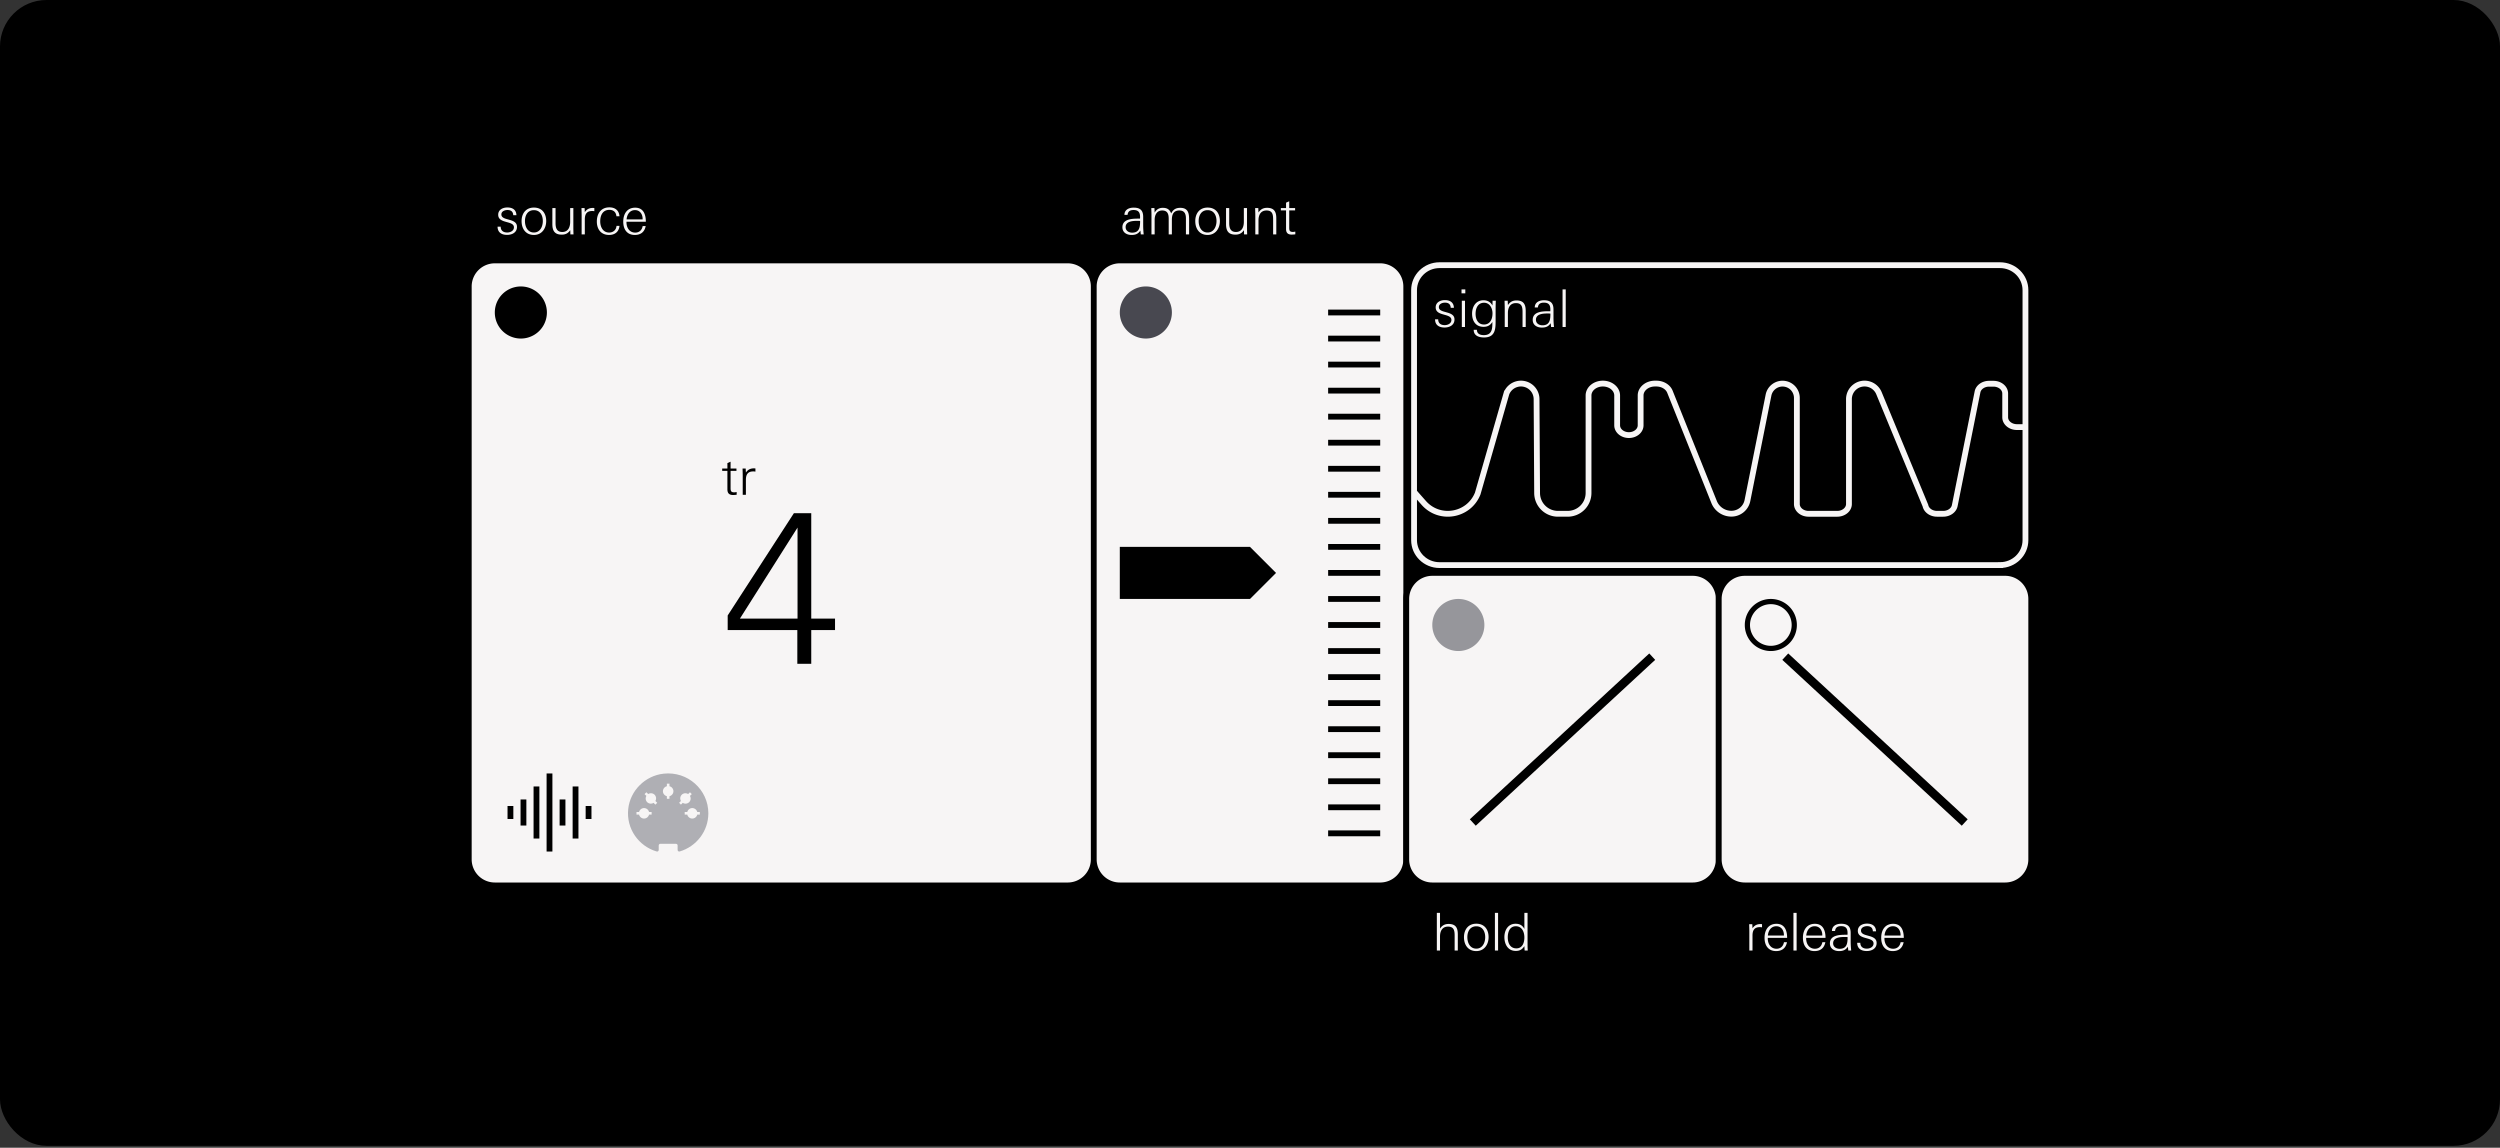 <svg xmlns="http://www.w3.org/2000/svg" width="440" height="202" fill="none"><rect width="100%" height="100%" fill="#333333" stroke="none"/><g clip-path="url(#a)"><path fill="#000" d="M440 0H0v201.667h440z"/><path fill="#F7F5F5" stroke="#000" stroke-miterlimit="10" stroke-width="1.023" d="M242.917 155.832h-45.833a4.583 4.583 0 0 1-4.583-4.583V50.417a4.583 4.583 0 0 1 4.583-4.583h45.833a4.583 4.583 0 0 1 4.583 4.583V151.25a4.583 4.583 0 0 1-4.583 4.583ZM187.918 155.832H87.086a4.583 4.583 0 0 1-4.583-4.583V50.417a4.584 4.584 0 0 1 4.583-4.583h100.832a4.583 4.583 0 0 1 4.583 4.583V151.25a4.583 4.583 0 0 1-4.583 4.583Z"/><path stroke="#F7F5F5" stroke-miterlimit="10" stroke-width="1.023" d="M351.996 99.458h-98.638c-2.476 0-4.483-1.966-4.483-4.39V51.063c0-2.425 2.007-4.391 4.483-4.391h98.638c2.475 0 4.483 1.966 4.483 4.39v44.004c0 2.426-2.008 4.391-4.483 4.391Z"/><path fill="#F7F5F5" stroke="#000" stroke-miterlimit="10" stroke-width="1.023" d="M297.916 155.832h-45.833a4.583 4.583 0 0 1-4.583-4.583v-45.833a4.583 4.583 0 0 1 4.583-4.583h45.833a4.583 4.583 0 0 1 4.583 4.583v45.833a4.583 4.583 0 0 1-4.583 4.583Z"/><path fill="#F7F5F5" stroke="#000" stroke-miterlimit="10" stroke-width="1.023" d="M352.915 155.832h-45.833a4.583 4.583 0 0 1-4.583-4.583v-45.833a4.583 4.583 0 0 1 4.583-4.583h45.833a4.583 4.583 0 0 1 4.583 4.583v45.833a4.583 4.583 0 0 1-4.583 4.583Z"/><path stroke="#000" stroke-miterlimit="10" stroke-width="1.023" d="M233.751 55h9.166M233.751 59.584h9.166M233.751 64.167h9.166M233.751 68.75h9.166M233.751 73.334h9.166M233.751 77.917h9.166M233.751 82.5h9.166M233.751 87.083h9.166M233.751 91.667h9.166M233.751 96.25h9.166M233.752 100.832h9.166M233.751 105.416h9.166M233.751 110h9.166M233.751 114.583h9.166M233.751 119.166h9.166M233.751 123.749h9.166M233.751 128.333h9.166M233.751 132.916h9.166M233.751 137.499h9.166M233.751 142.082h9.166M233.751 146.666h9.166"/><path fill="#000" d="M91.67 59.584a4.583 4.583 0 1 0 0-9.167 4.583 4.583 0 0 0 0 9.167"/><path fill="#484850" d="M201.668 59.583a4.583 4.583 0 1 0 0-9.167 4.583 4.583 0 0 0 0 9.167"/><path fill="#96969B" d="M256.668 114.582a4.583 4.583 0 1 0 0-9.166 4.583 4.583 0 0 0 0 9.166"/><path fill="#F7F5F5" d="M311.667 114.124a4.125 4.125 0 1 0 0-8.25 4.125 4.125 0 0 0 0 8.25"/><path fill="#000" d="M311.667 106.332a3.67 3.67 0 0 1 3.667 3.667 3.67 3.67 0 0 1-3.667 3.666 3.67 3.67 0 0 1-3.666-3.666 3.67 3.67 0 0 1 3.666-3.667m0-.916a4.583 4.583 0 1 0 0 9.166 4.583 4.583 0 0 0 0-9.166M197.085 96.25v9.166h22.916l4.583-4.583-4.583-4.583z"/><path fill="#F7F5F5" d="M89.24 41.341c-.954 0-1.668-.43-1.668-1.447h.55c0 .697.468 1.027 1.146 1.027.54 0 1.182-.285 1.182-.908 0-.485-.413-.686-1.026-.86l-.486-.137c-.715-.202-1.256-.495-1.256-1.218 0-.898.816-1.283 1.613-1.283.897 0 1.566.394 1.594 1.356h-.56c-.036-.633-.394-.907-1.016-.907-.468 0-1.072.22-1.072.779 0 .449.385.66.954.816l.522.146c.88.248 1.273.587 1.273 1.227 0 .99-.87 1.411-1.75 1.411zM93.97 41.352c-1.448 0-2.172-1.09-2.172-2.447 0-1.337.76-2.373 2.171-2.373 1.43 0 2.163 1.016 2.163 2.373 0 1.3-.77 2.447-2.163 2.447m0-4.362c-1.109 0-1.576.916-1.576 1.915 0 .98.458 2.016 1.575 2.016 1.1 0 1.567-1.064 1.567-2.016 0-.99-.458-1.915-1.567-1.915M100.387 41.25l-.019-.742c-.385.55-.825.788-1.502.788-1.238 0-1.65-.678-1.65-1.842v-2.83h.56v2.61c0 .86.202 1.594 1.181 1.594 1.045 0 1.394-.87 1.394-1.786v-2.419h.558v3.244c0 .457.009.924.028 1.383zM104.227 37.137c-.99 0-1.3.577-1.3 1.493v2.62h-.559v-3.27c0-.45-.018-.907-.027-1.357h.55l.036.724c.34-.531.798-.751 1.42-.751.083 0 .175.01.257.018v.56a1.8 1.8 0 0 0-.377-.037M107.206 41.352c-1.43 0-2.162-1-2.162-2.364 0-1.384.724-2.493 2.208-2.493 1.008 0 1.695.54 1.778 1.567h-.541c-.064-.714-.514-1.127-1.228-1.127-1.19 0-1.621.97-1.621 2.024 0 .98.476 1.97 1.575 1.97.706 0 1.237-.458 1.292-1.172h.523c-.101 1.035-.806 1.595-1.824 1.595M110.26 39.024v.11c0 .935.522 1.805 1.539 1.805.732 0 1.191-.458 1.31-1.155h.531c-.192 1.036-.87 1.568-1.915 1.568-1.41 0-2.034-1.036-2.034-2.337 0-1.328.65-2.464 2.108-2.464 1.475 0 1.869 1.237 1.869 2.473zm2.84-.504c0-.816-.459-1.54-1.338-1.54-.935 0-1.411.788-1.484 1.63h2.822zM200.778 41.25c-.019-.22-.046-.447-.073-.667-.385.586-.861.77-1.549.77-.842 0-1.612-.422-1.612-1.356 0-1.475 1.722-1.52 2.858-1.52h.238c.01-.11.01-.21.01-.322 0-.787-.312-1.191-1.127-1.191-.596 0-.999.192-1.072.852h-.55c.009-.926.806-1.273 1.622-1.273 1.145 0 1.676.477 1.676 1.621v1.374c0 .578.027 1.136.092 1.714zm-.578-2.382c-.77 0-2.089.046-2.089 1.109 0 .641.559.971 1.146.971 1.319 0 1.402-1.044 1.402-2.06a7 7 0 0 0-.459-.02M208.723 41.25v-2.793c0-.798-.238-1.412-1.155-1.412-1.044 0-1.318.724-1.318 1.63v2.576h-.559V38.52c0-.816-.183-1.475-1.145-1.475-.943 0-1.328.798-1.328 1.63v2.576h-.559v-3.518c0-.366-.027-.743-.027-1.109h.55l.036.806c.312-.567.78-.852 1.43-.852.76 0 1.2.275 1.484.99.321-.688.834-.99 1.584-.99 1.356 0 1.567.889 1.567 2.024v2.649h-.56M212.539 41.352c-1.448 0-2.171-1.09-2.171-2.447 0-1.337.76-2.373 2.171-2.373 1.43 0 2.162 1.016 2.162 2.373 0 1.3-.77 2.447-2.162 2.447m0-4.362c-1.108 0-1.576.916-1.576 1.915 0 .98.458 2.016 1.576 2.016 1.099 0 1.566-1.063 1.566-2.016 0-.989-.457-1.915-1.566-1.915M218.955 41.25l-.019-.742c-.385.55-.824.788-1.503.788-1.237 0-1.65-.678-1.65-1.842v-2.83h.559v2.61c0 .86.202 1.594 1.182 1.594 1.045 0 1.393-.87 1.393-1.785v-2.42h.558v3.244c0 .457.01.925.028 1.383h-.55zM224.069 41.25v-2.61c0-.861-.1-1.595-1.163-1.595-1.045 0-1.412.825-1.412 1.74v2.465h-.558v-3.317c0-.439-.028-.87-.028-1.31h.55l.037.77c.376-.559.834-.816 1.511-.816 1.255 0 1.623.696 1.623 1.842v2.83h-.559zM227.324 41.287c-.668 0-.98-.32-.98-.989v-3.262h-.915v-.412h.915v-.953l.56-.247v1.2h1.034v.412h-1.034v3.014c0 .522.073.77.65.77.11 0 .275-.028.421-.055v.477c-.22.026-.431.045-.651.045M256.017 167.29v-2.611c0-.861-.101-1.594-1.164-1.594-1.045 0-1.411.825-1.411 1.74v2.464h-.558v-6.623h.558v2.766c.366-.55.842-.816 1.502-.816 1.265 0 1.631.678 1.631 1.843v2.83h-.558zM259.83 167.391c-1.448 0-2.171-1.09-2.171-2.447 0-1.337.76-2.373 2.171-2.373 1.43 0 2.162 1.017 2.162 2.373 0 1.301-.77 2.447-2.162 2.447m0-4.361c-1.108 0-1.576.915-1.576 1.914 0 .98.458 2.016 1.576 2.016 1.099 0 1.566-1.063 1.566-2.016 0-.989-.457-1.914-1.566-1.914M263.104 167.29v-6.623h.558v6.623zM268.336 167.29l-.046-.77c-.395.587-.798.844-1.512.844-1.393 0-2.006-1.182-2.006-2.437 0-1.192.632-2.346 1.961-2.346.734 0 1.201.265 1.558.907v-2.821h.558v5.24c0 .457 0 .925.036 1.383zm-1.558-4.269c-1.082 0-1.411 1.045-1.411 1.952 0 .961.395 1.941 1.512 1.941 1.081 0 1.411-1.007 1.411-1.924 0-.952-.413-1.969-1.512-1.969M309.742 163.176c-.99 0-1.302.578-1.302 1.494v2.619h-.558v-3.27c0-.449-.018-.907-.028-1.356h.551l.036.723c.339-.531.798-.751 1.421-.751.082 0 .173.01.256.019v.559a1.7 1.7 0 0 0-.375-.037zM311.127 165.064v.11c0 .935.522 1.805 1.539 1.805.733 0 1.192-.459 1.311-1.155h.531c-.193 1.035-.87 1.567-1.915 1.567-1.411 0-2.034-1.036-2.034-2.336 0-1.329.65-2.464 2.107-2.464 1.475 0 1.869 1.236 1.869 2.473zm2.84-.504c0-.816-.458-1.54-1.338-1.54-.935 0-1.41.788-1.484 1.63h2.822zM315.646 167.29v-6.623h.559v6.623zM317.883 165.064v.11c0 .935.521 1.805 1.539 1.805.733 0 1.191-.459 1.311-1.155h.53c-.192 1.035-.869 1.567-1.914 1.567-1.411 0-2.035-1.036-2.035-2.336 0-1.329.651-2.464 2.108-2.464 1.475 0 1.869 1.236 1.869 2.473zm2.84-.504c0-.816-.458-1.54-1.338-1.54-.935 0-1.411.788-1.484 1.63h2.822zM325.296 167.29c-.018-.22-.045-.448-.073-.668-.385.587-.861.77-1.547.77-.844 0-1.614-.422-1.614-1.356 0-1.475 1.724-1.52 2.86-1.52h.238c.009-.11.009-.21.009-.321 0-.788-.312-1.192-1.127-1.192-.594 0-.998.193-1.071.853h-.55c.009-.926.806-1.274 1.621-1.274 1.145 0 1.677.477 1.677 1.622v1.374c0 .577.028 1.136.092 1.713h-.514zm-.577-2.382c-.769 0-2.088.046-2.088 1.108 0 .642.558.972 1.145.972 1.319 0 1.401-1.044 1.401-2.061a7 7 0 0 0-.458-.019M328.534 167.381c-.954 0-1.668-.431-1.668-1.448h.55c0 .697.468 1.027 1.146 1.027.54 0 1.182-.285 1.182-.907 0-.485-.413-.687-1.026-.861l-.486-.137c-.714-.201-1.255-.495-1.255-1.218 0-.897.816-1.282 1.613-1.282.897 0 1.566.394 1.594 1.355h-.559c-.036-.632-.394-.907-1.016-.907-.468 0-1.073.22-1.073.779 0 .449.385.66.954.816l.521.147c.88.247 1.274.586 1.274 1.227 0 .99-.87 1.411-1.75 1.411zM331.659 165.064v.11c0 .935.523 1.805 1.54 1.805.733 0 1.191-.459 1.31-1.155h.532c-.193 1.035-.871 1.567-1.915 1.567-1.411 0-2.034-1.036-2.034-2.336 0-1.329.65-2.464 2.107-2.464 1.474 0 1.868 1.236 1.868 2.473zm2.841-.504c0-.816-.458-1.54-1.337-1.54-.935 0-1.411.788-1.485 1.63h2.822z"/><path stroke="#000" stroke-linecap="square" stroke-linejoin="bevel" stroke-width="1.535" d="m314.772 116.091 30.455 28.15M259.773 144.241l30.455-28.15"/><path fill="#F7F5F5" d="M254.238 57.645c-.954 0-1.668-.43-1.668-1.447h.55c0 .696.468 1.026 1.146 1.026.54 0 1.182-.285 1.182-.907 0-.485-.413-.687-1.026-.86l-.486-.138c-.715-.201-1.256-.495-1.256-1.218 0-.897.816-1.282 1.613-1.282.897 0 1.566.394 1.594 1.356h-.559c-.037-.633-.395-.908-1.017-.908-.467 0-1.072.22-1.072.78 0 .448.385.66.954.815l.522.147c.879.247 1.274.586 1.274 1.227 0 .99-.871 1.41-1.75 1.41zM257.227 51.625v-.695h.668v.695zm.055 5.928v-4.626h.558v4.626zM263.228 54.42v1.64c0 1.603.101 3.335-2.034 3.335-.897 0-1.823-.293-1.823-1.347h.568c0 .714.587.935 1.209.935 1.494 0 1.512-1.172 1.512-2.318-.367.587-.852.86-1.548.86-1.394 0-2.025-1.043-2.025-2.326 0-1.218.66-2.353 1.997-2.353.715 0 1.255.301 1.594.934 0-.285.01-.568.01-.852h.577c-.028.623-.037.988-.037 1.492m-2.033-1.136c-1.099 0-1.493.99-1.493 1.942 0 .944.412 1.888 1.484 1.888 1.108 0 1.493-.999 1.493-1.96 0-.89-.476-1.87-1.484-1.87M267.967 57.553v-2.611c0-.86-.101-1.594-1.163-1.594-1.045 0-1.412.825-1.412 1.74v2.465h-.558v-3.317c0-.439-.027-.87-.027-1.31h.55l.036.77c.376-.559.834-.817 1.512-.817 1.255 0 1.621.697 1.621 1.843v2.83zM272.992 57.553c-.019-.22-.046-.448-.074-.668-.385.587-.86.77-1.548.77-.842 0-1.612-.422-1.612-1.356 0-1.474 1.722-1.52 2.859-1.52h.238c.009-.11.009-.21.009-.321 0-.788-.311-1.192-1.126-1.192-.596 0-.998.193-1.072.853h-.55c.009-.926.806-1.273 1.622-1.273 1.145 0 1.676.476 1.676 1.621v1.374c0 .578.028 1.136.092 1.713h-.514m-.578-2.382c-.769 0-2.088.046-2.088 1.108 0 .642.558.972 1.145.972 1.319 0 1.402-1.044 1.402-2.06a7 7 0 0 0-.459-.02M275.009 57.553V50.93h.558v6.623z"/><path fill="#AFAFB4" d="M116.788 136.168c-3.252.359-5.88 2.986-6.221 6.216-.371 3.503 1.86 6.546 5.008 7.478.18.053.36-.088.36-.274v-.796c0-.155.127-.28.284-.28h2.759c.156 0 .283.125.283.28v.797c0 .186.181.326.359.273 2.919-.863 5.05-3.542 5.05-6.72 0-4.14-3.614-7.444-7.882-6.974"/><path fill="#F7F5F5" d="M114.686 142.915h-.454a.91.91 0 0 0-.878-.694.91.91 0 0 0-.877.694h-.454v.458h.455a.91.91 0 0 0 .876.694.91.91 0 0 0 .878-.694h.454zM123.172 142.915h-.455a.91.91 0 0 0-.877-.694.91.91 0 0 0-.878.694h-.454v.458h.454a.91.91 0 0 0 .878.694.91.91 0 0 0 .877-.694h.455zM121.755 139.766l-.319-.329-.327.316a.91.91 0 0 0-1.113.113.91.91 0 0 0-.146 1.108l-.327.316.319.33.327-.317a.91.91 0 0 0 1.113-.112.91.91 0 0 0 .146-1.109zM115.673 141.289l-.327-.316a.91.91 0 0 0-.146-1.108.91.91 0 0 0-1.113-.113l-.327-.316-.319.329.327.316a.91.91 0 0 0 .146 1.109.91.91 0 0 0 1.113.112l.327.317zM118.521 139.254a.91.91 0 0 0-.694-.877v-.454h-.458v.454a.91.91 0 0 0-.694.877c0 .429.298.773.694.878v.454h.458v-.454a.91.91 0 0 0 .694-.878"/><path stroke="#000" stroke-miterlimit="10" stroke-width="1.023" d="M89.837 141.853v2.292M92.129 140.708v4.583M94.42 138.416v9.167M101.295 138.416v9.167M96.712 136.124v13.75M99.004 140.708v4.583M103.587 141.853v2.292"/><path fill="#000" d="M129.003 87.12c-.668 0-.98-.32-.98-.99V82.87h-.917v-.412h.917v-.952l.559-.248v1.2h1.035v.412h-1.035v3.014c0 .523.074.77.65.77.11 0 .275-.028.422-.056v.477c-.22.027-.431.047-.651.047M132.578 82.97c-.99 0-1.301.577-1.301 1.493v2.62h-.558v-3.271c0-.448-.018-.906-.028-1.356h.55l.037.723c.339-.53.798-.75 1.42-.75.082 0 .174.01.257.019v.558a2 2 0 0 0-.377-.036M142.78 110.889v5.939h-2.451v-5.939h-12.256v-2.566l11.653-18h3.054v18.549h4.185v2.016zm-2.414-18.036-10.142 16.021h10.142z"/><path stroke="#F7F5F5" stroke-miterlimit="10" stroke-width="1.023" d="m248.975 86.691 1.611 1.824c2.789 3.156 7.925 2.266 9.49-1.644l5.067-17.635a2.744 2.744 0 0 1 5.292 1l.096 16.546a3.666 3.666 0 0 0 3.666 3.645h1.719a3.667 3.667 0 0 0 3.667-3.666V69.607c0-1.157 1.127-2.096 2.518-2.096s2.518.939 2.518 2.096v5.25c0 .95.924 1.72 2.065 1.72 1.14 0 2.065-.77 2.065-1.72v-5.25c0-1.157 1.128-2.096 2.518-2.096h.25c1.085 0 2.047.578 2.389 1.434l7.773 19.404a3.28 3.28 0 0 0 3.023 2.062 2.88 2.88 0 0 0 2.847-2.317l3.711-18.558a2.52 2.52 0 0 1 4.989.494v18.679c0 .95.924 1.72 2.065 1.72h5.036c1.14 0 2.065-.77 2.065-1.72v-18.45a2.746 2.746 0 0 1 5.285-1.05l8.177 19.783c.166.828 1.028 1.436 2.037 1.436h1.084c1.009 0 1.871-.608 2.037-1.436l4.008-20.019c.166-.829 1.027-1.436 2.036-1.436h.769c1.14 0 2.065.77 2.065 1.72v4.191c0 .95.925 1.72 2.065 1.72h1.499"/></g><defs><clipPath id="a"><rect width="440" height="201.667" fill="#fff" rx="8.186"/></clipPath></defs></svg>